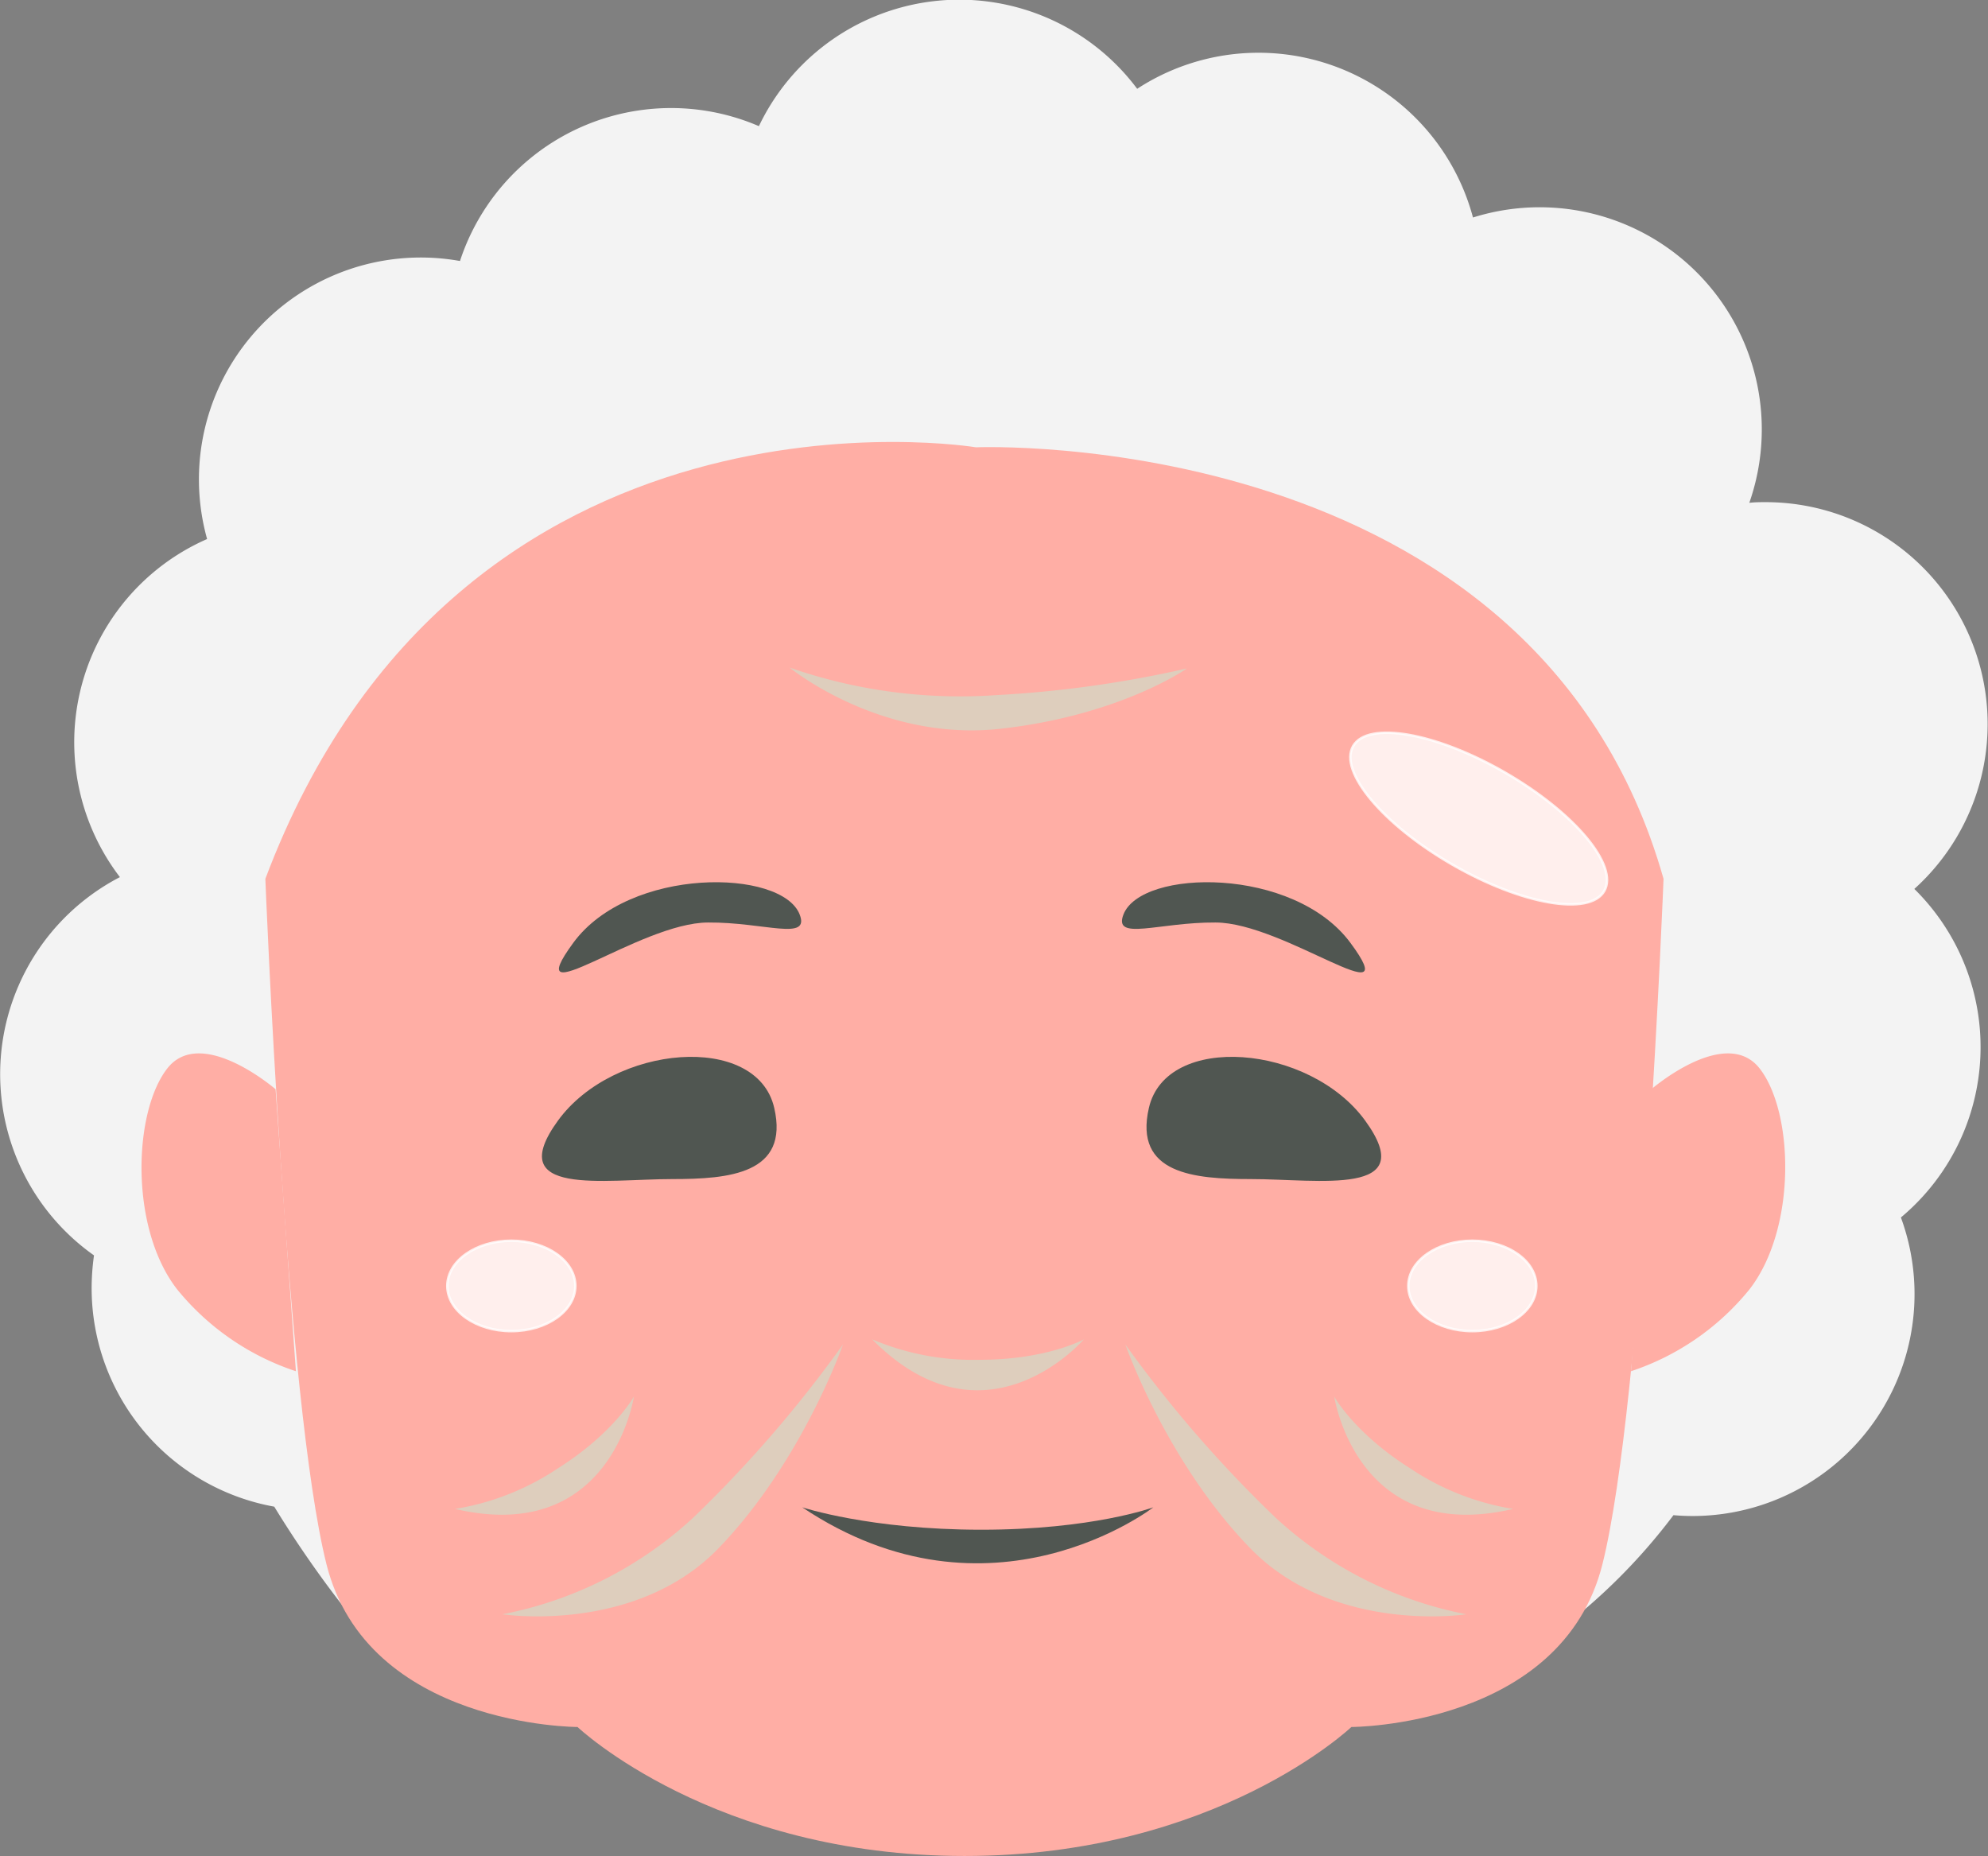 <svg xmlns="http://www.w3.org/2000/svg" viewBox="0 0 210.22 196.26"><rect x="0" y="0" width="210.22" height="196.26" fill="#808080" stroke="none"/><defs><style>.cls-1{isolation:isolate;}.cls-2{fill:#f3f3f3;}.cls-3{fill:#ffaea5;}.cls-4{fill:#fff;stroke:#fff;stroke-linecap:round;stroke-linejoin:round;stroke-width:0.26px;opacity:0.8;}.cls-5{fill:#505651;}.cls-6{fill:#decebd;mix-blend-mode:multiply;}</style></defs><g class="cls-1"><g id="レイヤー_2" data-name="レイヤー 2"><g id="レイヤー_1-2" data-name="レイヤー 1"><path class="cls-2" d="M202.43,94A23.47,23.47,0,0,0,186.74,53.1c-.59,0-1.17,0-1.76.07A23.49,23.49,0,0,0,155.76,23,23.48,23.48,0,0,0,120.25,9.39a23.48,23.48,0,0,0-40,3.95A23.49,23.49,0,0,0,48.64,27.6,23.46,23.46,0,0,0,21.9,57a23.46,23.46,0,0,0-9.22,35.75,23.47,23.47,0,0,0-2.74,40,25,25,0,0,0-.25,3.48A23.48,23.48,0,0,0,29,159.32a115,115,0,0,0,7.72,11.1L102,176.16l65.3-5.74a62.06,62.06,0,0,0,9.66-10.2c.67.06,1.36.09,2.05.09a23.47,23.47,0,0,0,22-31.57A23.47,23.47,0,0,0,202.43,94Z"/><path class="cls-3" d="M103.2,47.3S48.67,38.21,28.06,92.93c0,0,2.15,55.25,6.46,72.47s26.55,17.22,26.55,17.22S75.42,196.26,102,196.26s40.9-13.64,40.9-13.64,22.24,0,26.55-17.22,6.46-72.47,6.46-72.47C162.28,44.82,103.2,47.3,103.2,47.3Z"/><ellipse class="cls-4" cx="156.36" cy="86.56" rx="5.61" ry="15.33" transform="translate(3.22 178.69) rotate(-60)"/><ellipse class="cls-4" cx="54.07" cy="135.98" rx="6.77" ry="4.78"/><ellipse class="cls-4" cx="155.69" cy="135.98" rx="6.77" ry="4.78"/><path class="cls-3" d="M29.14,115.18s-7.9-6.82-11.48-2.16-3.95,16.87,1.07,23.32A27.14,27.14,0,0,0,31.29,145Z"/><path class="cls-3" d="M174.62,115.18s7.89-6.82,11.48-2.16S190,129.89,185,136.34A27.09,27.09,0,0,1,172.47,145Z"/><path class="cls-5" d="M81.87,117.15c-1.84-8-17-6.73-22.87,1.35s4.85,6.18,12.11,6.18C77.05,124.68,83.49,124.15,81.87,117.15Z"/><path class="cls-5" d="M84.56,96.7c-1.88-4.84-18-5.11-23.94,3s7-2.15,14.26-2.15C80.82,97.51,85.68,99.56,84.56,96.7Z"/><path class="cls-5" d="M121.49,117.15c1.84-8,17-6.73,22.87,1.35s-4.84,6.18-12.11,6.18C126.31,124.68,119.87,124.15,121.49,117.15Z"/><path class="cls-5" d="M118.8,96.7c1.88-4.84,18-5.11,24,3s-7-2.15-14.27-2.15C122.54,97.51,117.69,99.56,118.8,96.7Z"/><path class="cls-6" d="M92.23,141.63a27.38,27.38,0,0,0,11.38,2.16c7.09,0,11-2.16,11-2.16S104.21,153.74,92.23,141.63Z"/><path class="cls-5" d="M84.83,159.39s7.14,2.37,18.93,2.37,18.2-2.37,18.2-2.37S104.74,172.71,84.83,159.39Z"/><path class="cls-6" d="M48.12,159.56a27.39,27.39,0,0,0,10.78-4.23c6-3.77,8.13-7.65,8.13-7.65S64.7,163.44,48.12,159.56Z"/><path class="cls-6" d="M89.14,142.17S84.83,154.55,76,163.7s-22.87,7-22.87,7a41.28,41.28,0,0,0,20.18-10.22A131.57,131.57,0,0,0,89.14,142.17Z"/><path class="cls-6" d="M160,159.56a27.41,27.41,0,0,1-10.79-4.23c-6-3.77-8.12-7.65-8.12-7.65S143.45,163.44,160,159.56Z"/><path class="cls-6" d="M119,142.17s4.31,12.38,13.19,21.53,22.87,7,22.87,7a41.32,41.32,0,0,1-20.18-10.22A131.57,131.57,0,0,1,119,142.17Z"/><path class="cls-6" d="M125.52,70.68s-7,4.95-19.7,6.38-22.33-6.47-22.33-6.47a54.91,54.91,0,0,0,21.93,2.91A119,119,0,0,0,125.52,70.68Z"/></g></g></g></svg>